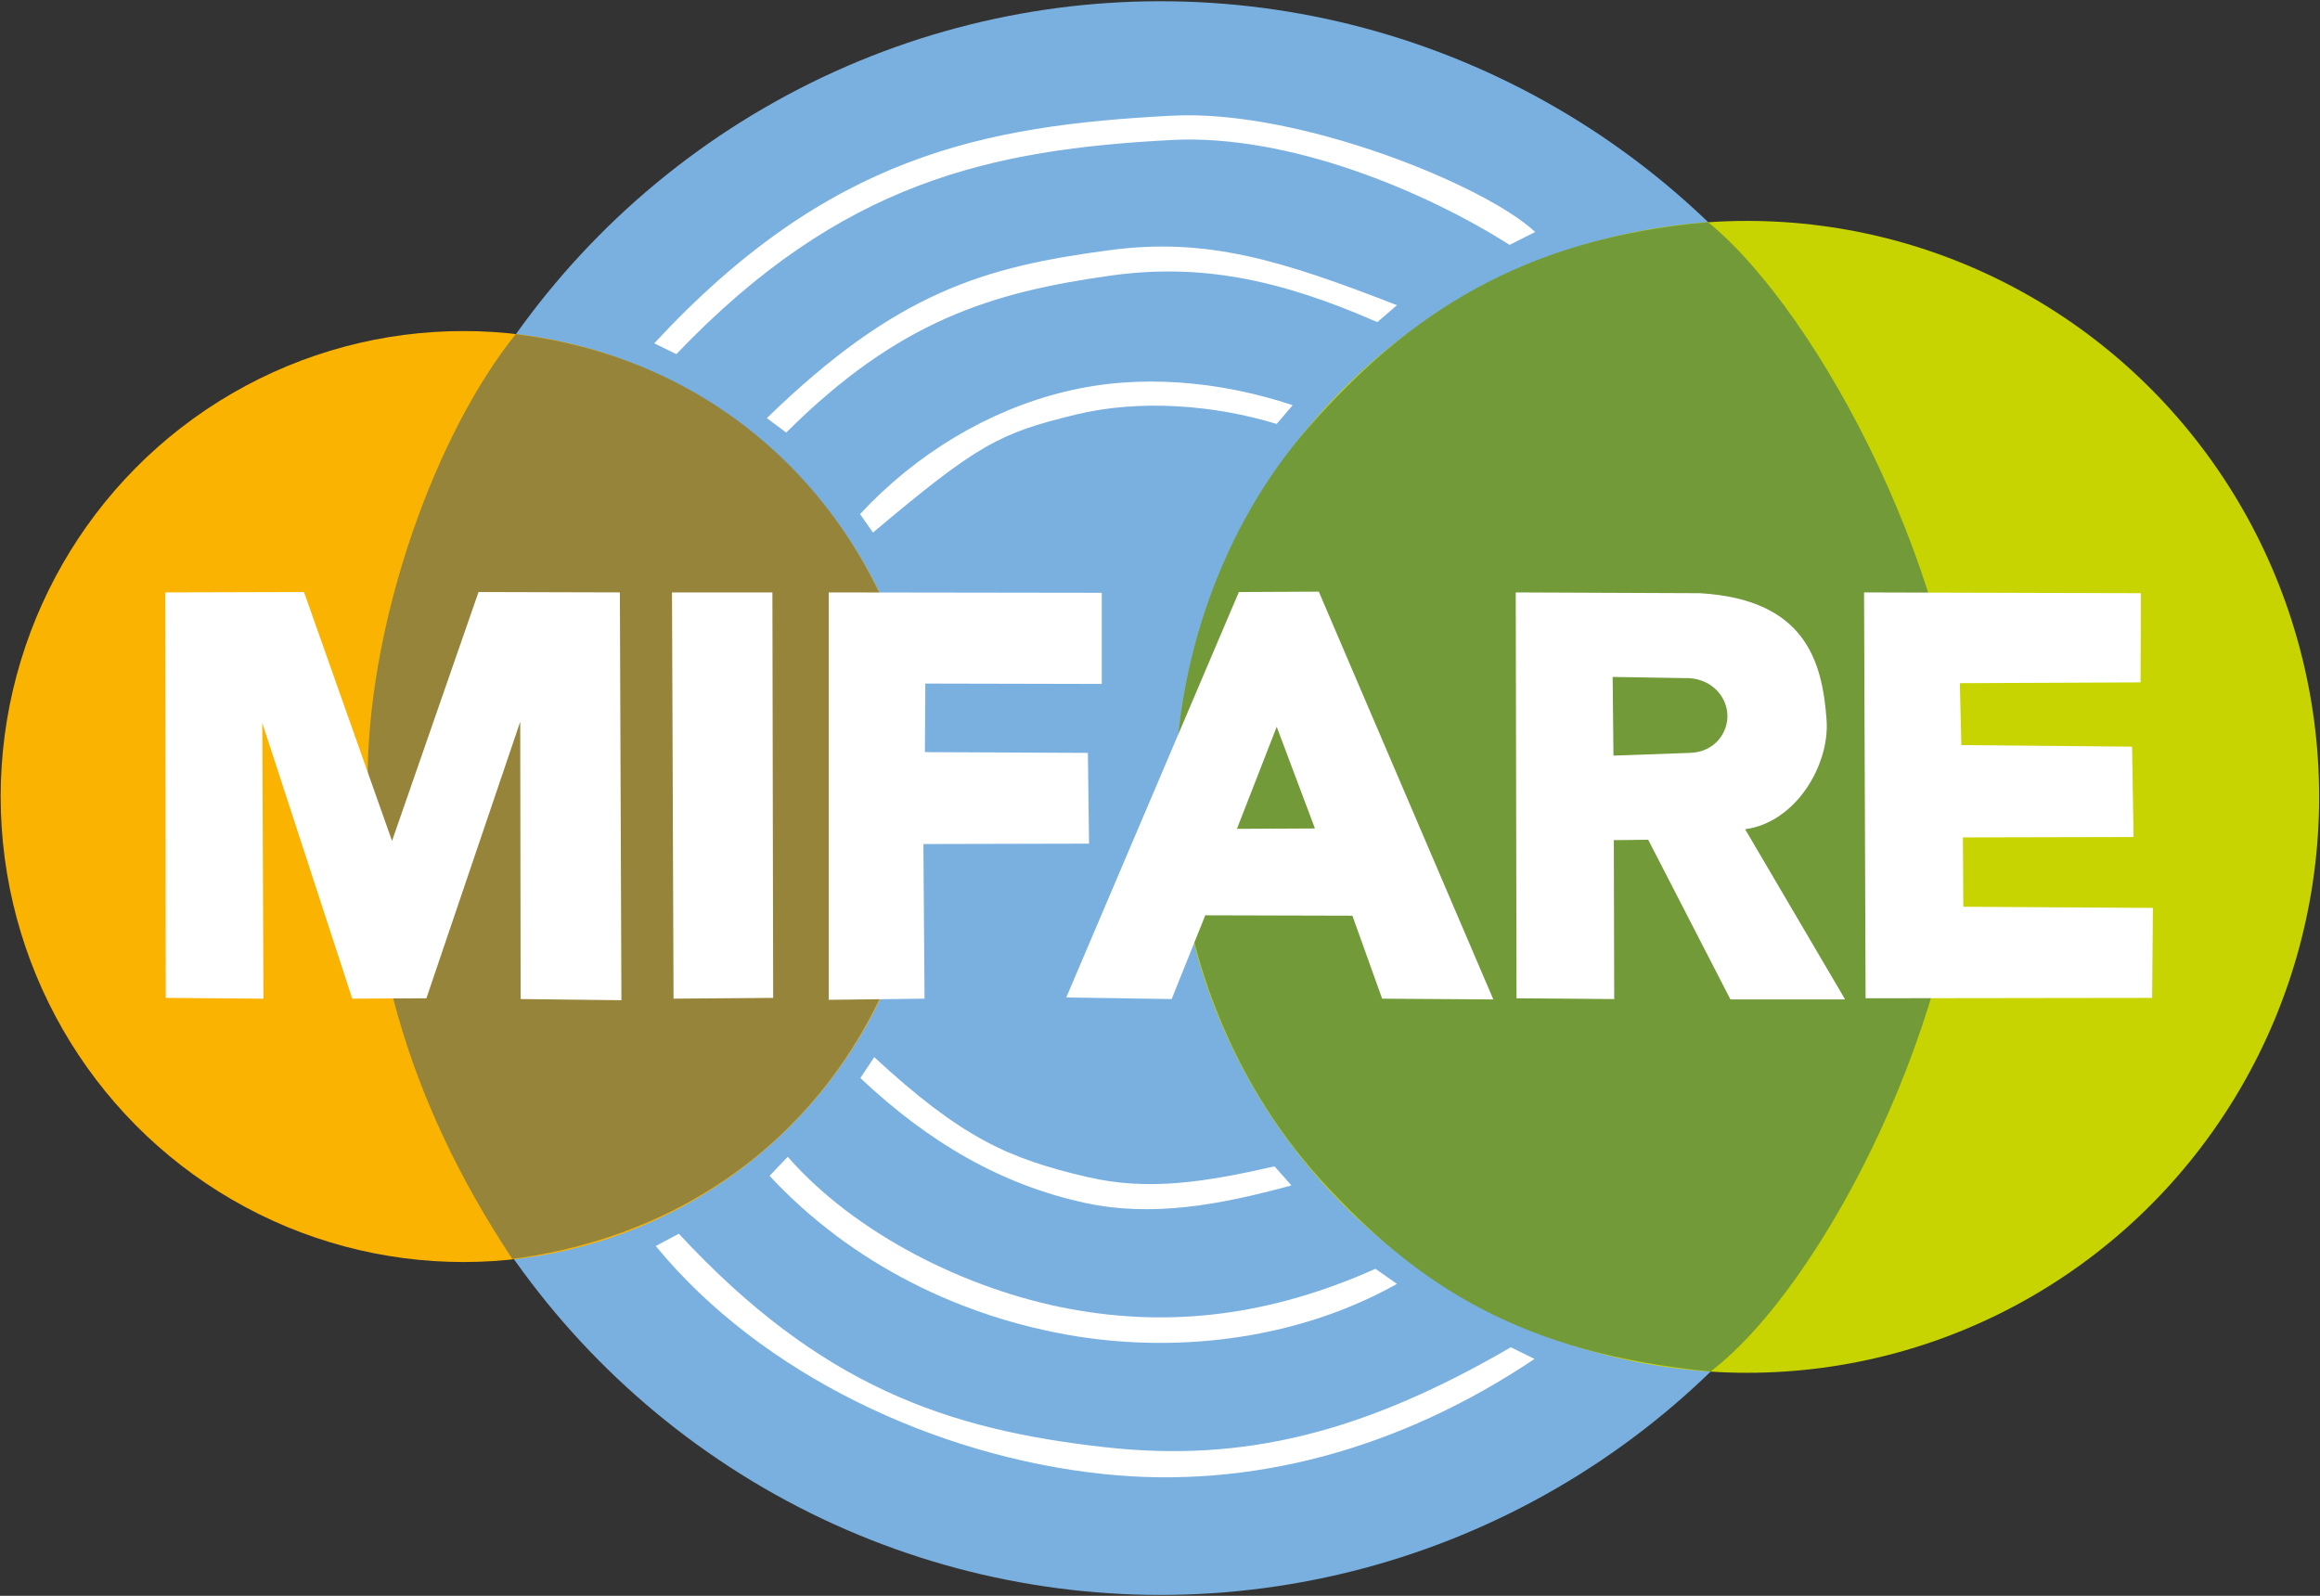 <?xml version="1.0" encoding="utf-8"?>
<!-- Generator: Adobe Illustrator 27.3.1, SVG Export Plug-In . SVG Version: 6.00 Build 0)  -->
<svg version="1.1"
	 id="svg965" xmlns:svg="http://www.w3.org/2000/svg" xmlns:sodipodi="http://sodipodi.sourceforge.net/DTD/sodipodi-0.dtd" xmlns:inkscape="http://www.inkscape.org/namespaces/inkscape"
	 xmlns="http://www.w3.org/2000/svg" xmlns:xlink="http://www.w3.org/1999/xlink" x="0px" y="0px" viewBox="0 0 754 518.7"
	 style="enable-background:new 0 0 754 518.7;" xml:space="preserve">
<rect x="0" y="0" width="754" height="518.7" fill="#333333" stroke="none"/>
<style type="text/css">
	.st0{fill:#7AB0DF;}
	.st1{fill:#FAB301;}
	.st2{fill:#96843A;}
	.st3{fill:#FFFFFF;}
	.st4{fill:#C7D401;}
	.st5{fill:#729A39;}
</style>
<sodipodi:namedview  bordercolor="#666666" borderopacity="1.0" fit-margin-bottom="50" fit-margin-left="50" fit-margin-right="50" fit-margin-top="50" id="namedview967" inkscape:current-layer="g971" inkscape:cx="621.63161" inkscape:cy="484.92282" inkscape:document-units="in" inkscape:object-nodes="false" inkscape:object-paths="false" inkscape:pagecheckerboard="0" inkscape:pageopacity="0.0" inkscape:pageshadow="2" inkscape:rotation="-1" inkscape:snap-intersection-paths="false" inkscape:snap-midpoints="true" inkscape:snap-smooth-nodes="false" inkscape:window-height="986" inkscape:window-maximized="1" inkscape:window-width="1680" inkscape:window-x="0" inkscape:window-y="0" inkscape:zoom="0.25" lock-margins="true" pagecolor="#ffffff" showgrid="false" units="mm">
	</sodipodi:namedview>
<g id="g971" transform="translate(189.52,187.302)" inkscape:groupmode="layer" inkscape:label="Image">
	<ellipse id="path1885" class="st0" cx="187.6" cy="72.1" rx="257.6" ry="259"/>
	<ellipse id="path1460" class="st1" cx="-38.9" cy="71.6" rx="150.4" ry="151.3"/>
	<path id="path65864" sodipodi:nodetypes="cacac" class="st2" d="M-21.9-78.7C-47.9-46.3-68.9,12.5-70,62.1
		c-1.2,55.6,11.7,106.5,47,159.8c88-11.6,134.3-82.9,134.4-150.4C111.6,4.4,64.4-68.1-21.9-78.7L-21.9-78.7z"/>
	<path id="path121504" sodipodi:nodetypes="ccaccac" class="st3" d="M90.1,163.1l4.5-6.8c28.5,26.3,43.6,33,69.4,39
		c19.8,4.6,38.3,1.6,60.7-3.5l5.5,6.2c-23.1,6.3-45.1,10.4-67,5.7C136,197.8,112.5,184.2,90.1,163.1L90.1,163.1z"/>
	<path id="path1297" sodipodi:nodetypes="ccaccac" class="st3" d="M30.3-72.2l-7.2-3.5c56.6-61.1,107.1-70.8,168.2-74
		c41.3-2.2,102.1,22.7,118.1,37.8l-8.3,4.2c-27.2-17.3-71.6-36.1-109.9-34.1C132.9-138.7,84-128.5,30.3-72.2z"/>
	<path id="path4771" sodipodi:nodetypes="caccacc" class="st3" d="M59.7-51.4c42.2-41,70.6-49.2,111.5-54.6
		c31.4-4.2,55.6,3.2,93.3,17.9l-6.4,5.5c-31.9-14-57.7-19.2-86.8-15.1C132.8-92.3,102.5-83.1,66-46.7L59.7-51.4z"/>
	<path id="path8359" sodipodi:nodetypes="ccaccac" class="st3" d="M94.2-14.2c-4.2-6-4.2-6-4.2-6c18.1-19.5,41.5-33.7,66.6-39.8
		c24-5.9,50.2-3.5,74,4.4l-5.2,6.1c-19.9-6.1-44.3-8.2-65.5-3C135.4-46.5,128.5-43.1,94.2-14.2L94.2-14.2z"/>
	<path id="path9223" sodipodi:nodetypes="caccacc" class="st3" d="M66.5,188.7c21.7,24.8,57.8,43.2,92,49.5c32.7,6,65,2.1,99-13.1
		l7,4.9c-31.3,17.6-69.6,22.6-104.4,17c-36.9-6-72.7-23.3-99.5-52.1C66.5,188.7,60.6,194.8,66.5,188.7L66.5,188.7z"/>
	<path id="path11081" sodipodi:nodetypes="ccaccac" class="st3" d="M23.6,217.7l7.5-4c46,49.6,87.3,63.7,138.6,69.4
		c45,5,84-4.7,131.8-32.5l7.7,3.8c-43.7,29.3-92.2,42.5-140.2,37.4C114.9,286.1,57.9,259.5,23.6,217.7L23.6,217.7z"/>
	<ellipse id="path2118" class="st4" cx="378.3" cy="71.7" rx="185.9" ry="187.2"/>
	<path id="path135495" sodipodi:nodetypes="cacacac" class="st5" d="M365.6-115.1c36.7,30,83.2,119,83.2,187.4
		c0,68-45.1,157.7-82.4,186.2c-61.1-6-95-27.5-126.7-62.4c-29.7-32.8-47-78-47.3-124.4c-0.2-43.8,15.4-88.2,43.4-120.1
		C268-85.1,305.2-109.8,365.6-115.1z"/>
	<g id="g1346" transform="matrix(1.255,0,0,1.266,0.139,-0.445)">
		<path id="path32338" class="st3" d="M22.9,4.5l0.4,104.3l25.8-0.2L48.9,4.5L22.9,4.5z"/>
		<path id="path16504" sodipodi:nodetypes="cccaccccccc" class="st3" d="M241.6,108.7L241.4,4.5l47.7,0.2
			c27.1,1.6,31.7,17.2,32.8,32.6c0.8,11.7-8.1,26.3-21.1,28l25.9,43.7l-29.7,0l-21.3-41l-8.9,0.1l0.1,40.8L241.6,108.7z"/>
		<path id="path890" class="st3" d="M-108.2,108.6l-0.1-104.1l35.9-0.1l22.8,63.9l22.4-63.9L9.4,4.5l0.4,104.7l-26.1-0.3l-0.1-71.2
			l-24.3,71l-19.2,0.1L-83.2,38l0.3,70.8L-108.2,108.6z"/>
		<path id="path17564" sodipodi:nodetypes="ccaccc" class="st5" d="M266.5,26.2l18.4,0.3c6.7-0.3,11,4.3,11.3,9.2
			c0.3,4.6-3.1,9.8-9.7,10l-19.8,0.7L266.5,26.2z"/>
		<path id="path991" class="st3" d="M63.5,109.1l0-104.6l70.7,0.1l0,23.4l-45.7-0.1l-0.1,17.6l42.2,0.2l0.3,23.3L88,69.1l0.3,39.7
			L63.5,109.1z"/>
		<path id="path1092" class="st3" d="M125,108.5L169.7,4.4l20.7-0.1L235.6,109l-28.8-0.2l-7.7-21.3L161,87.4l-8.7,21.5L125,108.5z"
			/>
		<path id="path16146" sodipodi:nodetypes="cccc" class="st5" d="M169.2,65.2l20.2-0.1L179.5,39L169.2,65.2z"/>
		<path id="path1853" class="st3" d="M332,108.7L331.6,4.5l71.7,0.2l-0.1,22.9l-46.8,0.2l0.4,15.9l44.2,0.4l0.4,23.2l-44.2,0.1
			l0.1,17.8l49.1,0.3l-0.2,23.1L332,108.7z"/>
	</g>
</g>
</svg>
